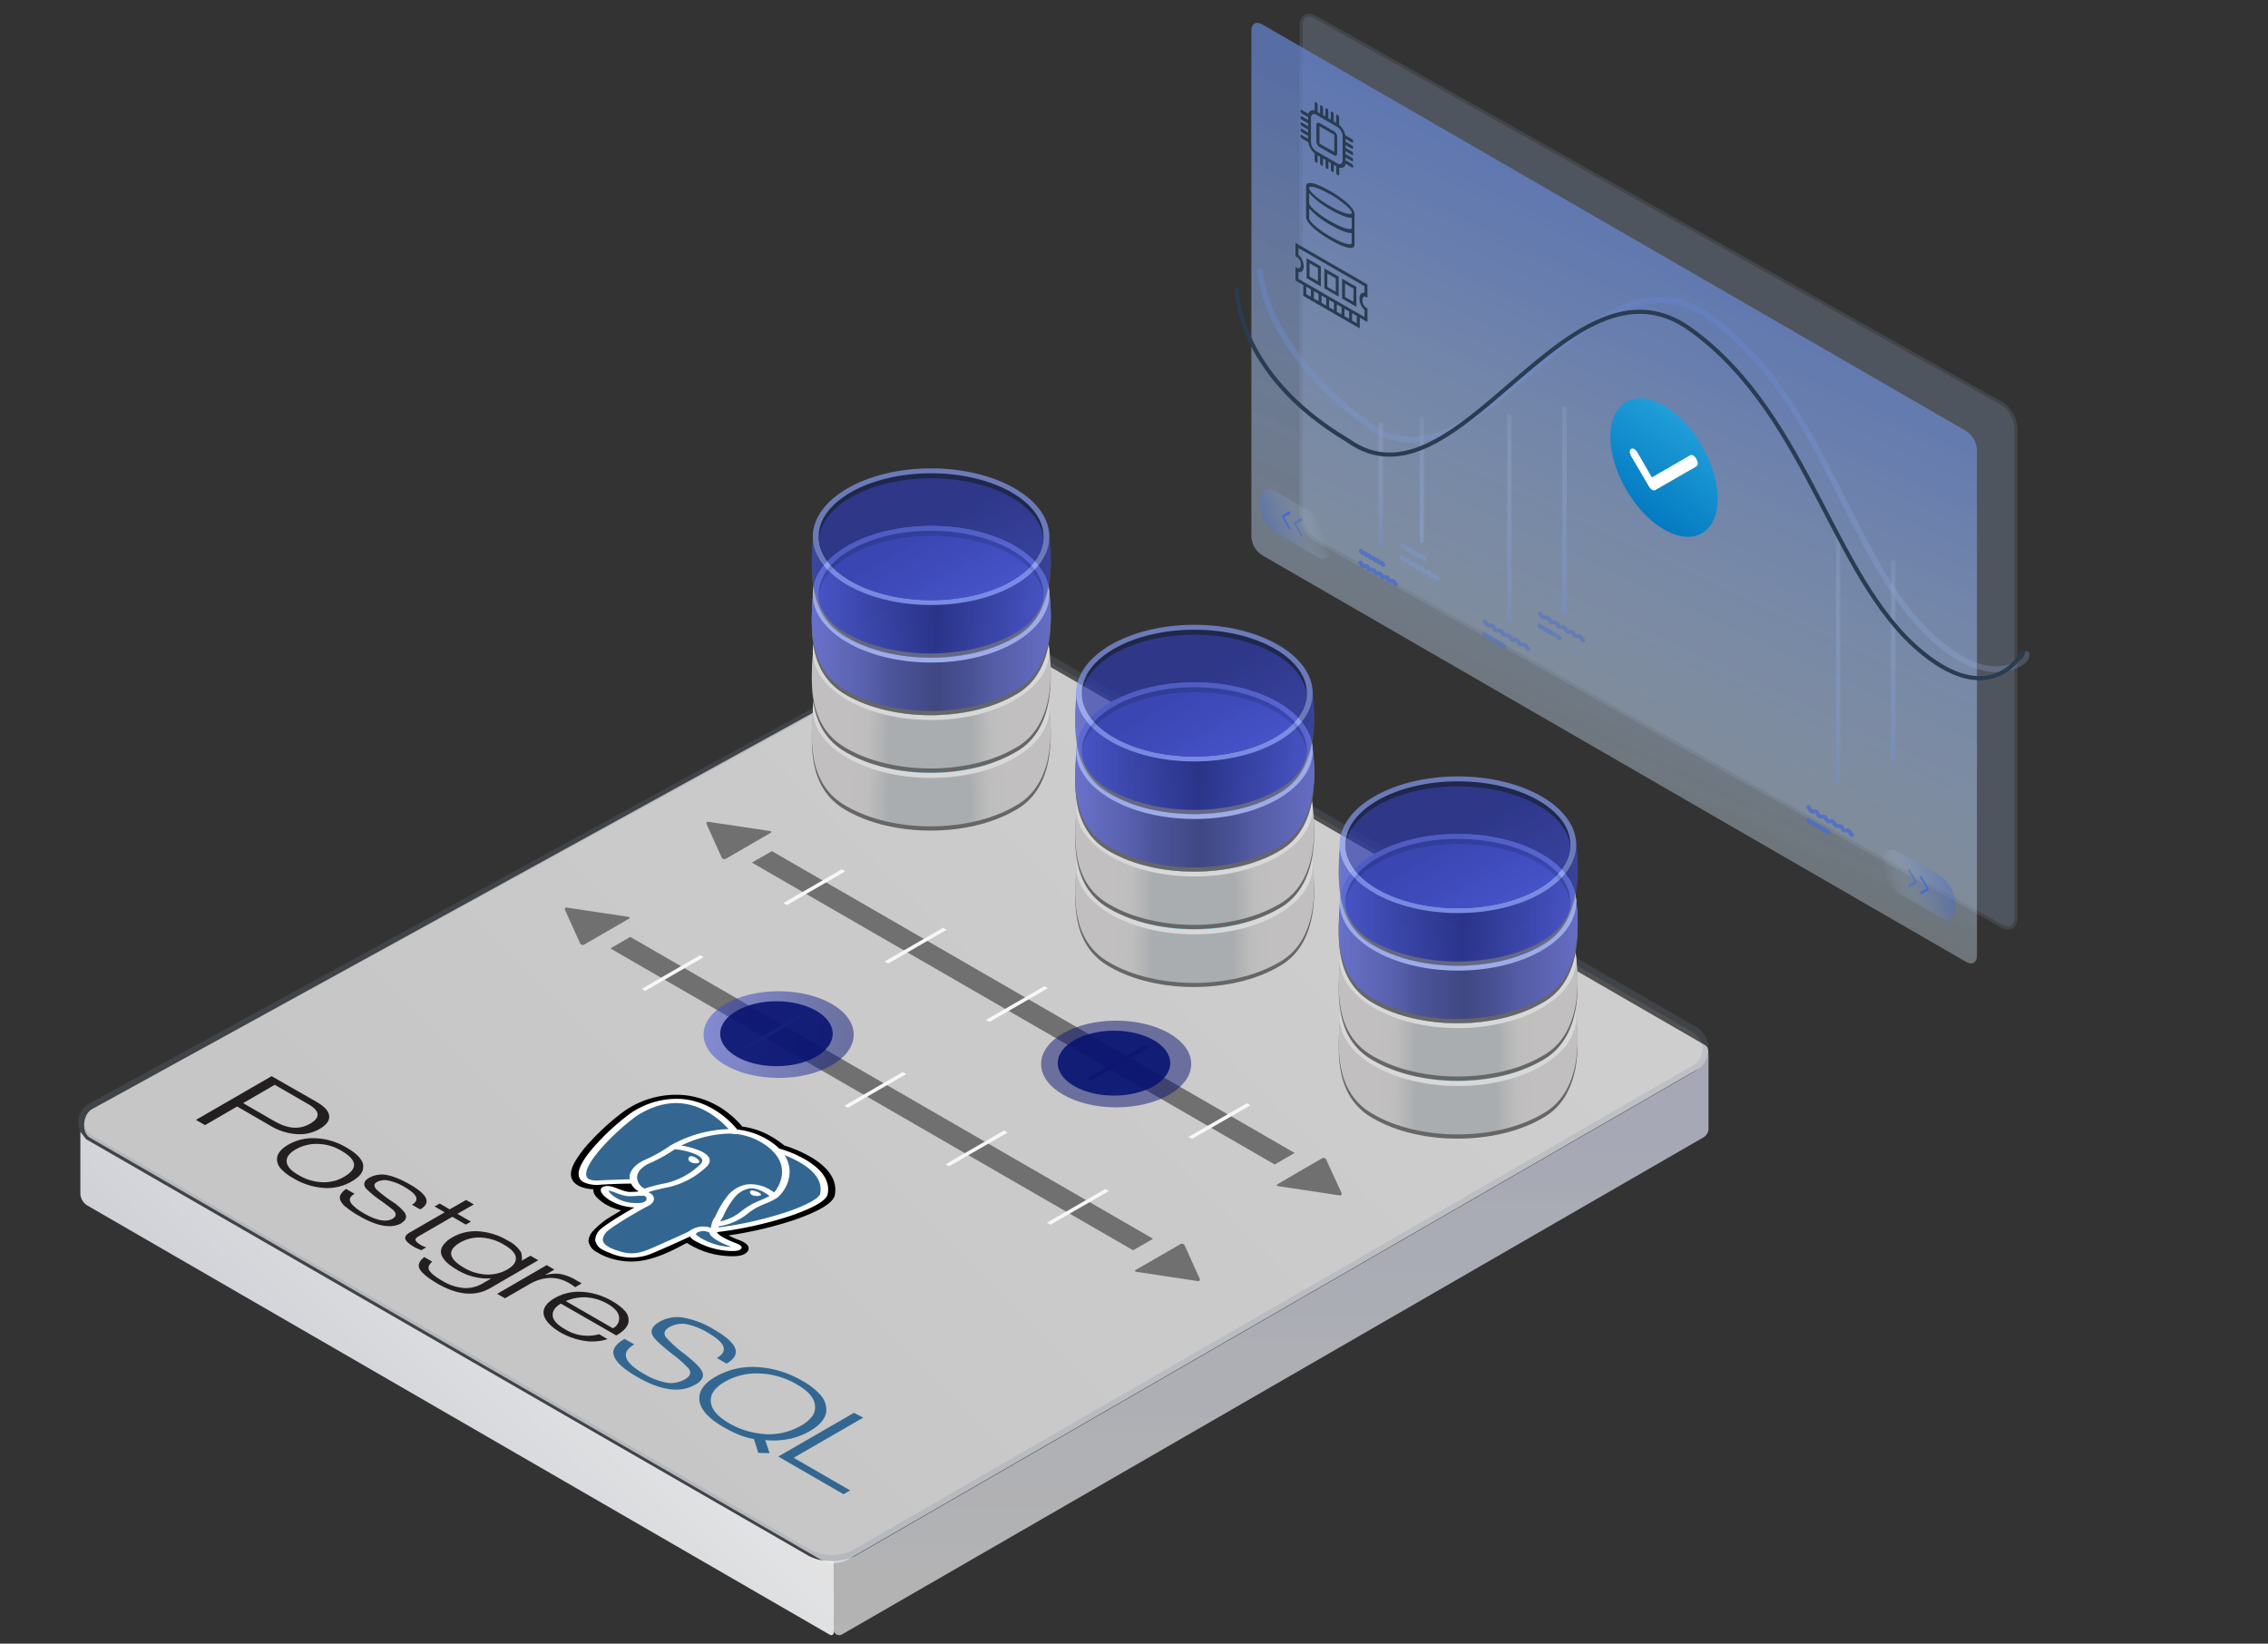 <?xml version="1.0" encoding="UTF-8"?>
<svg xmlns="http://www.w3.org/2000/svg" xmlns:xlink="http://www.w3.org/1999/xlink" width="552" height="400" viewBox="0 0 552 400">
  <rect x="0" y="0" width="552" height="400" fill="#333333" stroke="none"/>
  <defs>
    <style>.cls-1,.cls-20,.cls-32{fill:none;}.cls-1{stroke:#8cc63f;stroke-width:22px;}.cls-1,.cls-16,.cls-20,.cls-32{stroke-miterlimit:10;}.cls-19,.cls-2,.cls-22,.cls-30{opacity:0.8;}.cls-11,.cls-12,.cls-13,.cls-14,.cls-2,.cls-22,.cls-24,.cls-30,.cls-4,.cls-46,.cls-48,.cls-49,.cls-51,.cls-52,.cls-57,.cls-58,.cls-59,.cls-60,.cls-65,.cls-66,.cls-67,.cls-68{isolation:isolate;}.cls-2{fill:url(#linear-gradient);}.cls-3{fill:url(#linear-gradient-2);}.cls-12,.cls-14,.cls-4,.cls-46,.cls-48,.cls-49,.cls-51,.cls-52,.cls-57,.cls-58,.cls-59,.cls-60,.cls-65,.cls-66,.cls-67,.cls-68{opacity:0.9;}.cls-4{fill:url(#linear-gradient-3);}.cls-5{opacity:0.2;}.cls-6{fill:#718095;}.cls-7{fill:#c6c6c6;}.cls-8{fill:#707070;}.cls-9{fill:#f6f7f8;}.cls-10{fill:#493f98;}.cls-11,.cls-13,.cls-43{opacity:0.5;}.cls-11{fill:url(#linear-gradient-4);}.cls-12{fill:url(#linear-gradient-5);}.cls-13{fill:url(#linear-gradient-6);}.cls-14{fill:url(#linear-gradient-7);}.cls-15{opacity:0.24;}.cls-16{fill:#a9c2e8;stroke:#718095;stroke-width:0.75px;}.cls-17{fill:url(#linear-gradient-8);}.cls-18,.cls-24{opacity:0.6;}.cls-20{stroke:#4a6dc9;stroke-linecap:round;}.cls-21{fill:url(#linear-gradient-9);}.cls-22{fill:url(#linear-gradient-10);}.cls-23,.cls-24{fill:#4a6dc9;}.cls-25{fill:url(#linear-gradient-11);}.cls-26{fill:url(#linear-gradient-12);}.cls-27{fill:url(#linear-gradient-13);}.cls-28{fill:url(#linear-gradient-14);}.cls-29{fill:url(#linear-gradient-15);}.cls-30{fill:url(#linear-gradient-16);}.cls-31{fill:url(#linear-gradient-17);}.cls-32{stroke:#293c51;}.cls-33{fill:#fff;}.cls-34{fill-rule:evenodd;fill:url(#Sky);}.cls-35{fill:#293c51;}.cls-36,.cls-43{fill:#666;}.cls-37{fill:url(#radial-gradient);}.cls-38{fill:#d8d8d8;}.cls-39{fill:#80c5da;}.cls-40{fill:#8edaf2;}.cls-41{fill:url(#radial-gradient-2);}.cls-42{fill:url(#radial-gradient-3);}.cls-44{fill:url(#linear-gradient-18);}.cls-45{opacity:0.7;}.cls-46{fill:url(#linear-gradient-19);}.cls-47{fill:#8499f4;}.cls-48{fill:#0b1644;}.cls-49{fill:url(#linear-gradient-20);}.cls-50{opacity:0.69;}.cls-51{fill:url(#linear-gradient-21);}.cls-52{fill:url(#linear-gradient-22);}.cls-53{fill:url(#radial-gradient-4);}.cls-54{fill:url(#radial-gradient-5);}.cls-55{fill:url(#radial-gradient-6);}.cls-56{fill:url(#linear-gradient-23);}.cls-57{fill:url(#linear-gradient-24);}.cls-58{fill:url(#linear-gradient-25);}.cls-59{fill:url(#linear-gradient-26);}.cls-60{fill:url(#linear-gradient-27);}.cls-61{fill:url(#radial-gradient-7);}.cls-62{fill:url(#radial-gradient-8);}.cls-63{fill:url(#radial-gradient-9);}.cls-64{fill:url(#linear-gradient-28);}.cls-65{fill:url(#linear-gradient-29);}.cls-66{fill:url(#linear-gradient-30);}.cls-67{fill:url(#linear-gradient-31);}.cls-68{fill:url(#linear-gradient-32);}.cls-69{fill:#231f20;}.cls-70{fill:#336791;}</style>
    <linearGradient id="linear-gradient" x1="32.15" y1="1047.52" x2="240.07" y2="839.61" gradientTransform="translate(81.77 -678.53)" gradientUnits="userSpaceOnUse">
      <stop offset="0.13" stop-color="#ebebeb"></stop>
      <stop offset="0.99" stop-color="#f8f7f7"></stop>
    </linearGradient>
    <linearGradient id="linear-gradient-2" x1="6" y1="1038.5" x2="53.55" y2="990.95" gradientTransform="translate(81.77 -678.53)" gradientUnits="userSpaceOnUse">
      <stop offset="0" stop-color="#e1e3ea" stop-opacity="0.9"></stop>
      <stop offset="0.9" stop-color="#f5f6f7" stop-opacity="0.9"></stop>
    </linearGradient>
    <linearGradient id="linear-gradient-3" x1="227.58" y1="-12738.94" x2="227.58" y2="-12597.02" gradientTransform="matrix(1, 0, 0, -1, 81.77, -12341)" gradientUnits="userSpaceOnUse">
      <stop offset="0" stop-color="#e6e6e6" stop-opacity="0.8"></stop>
      <stop offset="0.9" stop-color="#c0c4d3" stop-opacity="0.9"></stop>
    </linearGradient>
    <linearGradient id="linear-gradient-4" x1="-12327.06" y1="-5385.69" x2="-12304.68" y2="-5385.69" gradientTransform="matrix(0.72, -0.92, 0.75, 0.43, 13199.6, -8699.12)" gradientUnits="userSpaceOnUse">
      <stop offset="0" stop-color="#3e4dda"></stop>
      <stop offset="1" stop-color="#091471"></stop>
    </linearGradient>
    <linearGradient id="linear-gradient-5" x1="-12327.34" y1="-5386.33" x2="-12310.58" y2="-5386.33" xlink:href="#linear-gradient-4"></linearGradient>
    <linearGradient id="linear-gradient-6" x1="-1420.23" y1="251.78" x2="-1383.68" y2="251.78" gradientTransform="translate(1591.46)" xlink:href="#linear-gradient-4"></linearGradient>
    <linearGradient id="linear-gradient-7" x1="-12355.16" y1="-5466.8" x2="-12338.4" y2="-5466.8" xlink:href="#linear-gradient-4"></linearGradient>
    <linearGradient id="linear-gradient-8" x1="1434.26" y1="-7929.9" x2="1434.26" y2="-7992.11" gradientTransform="matrix(0.87, 0.5, 0, -1.15, -901.75, -9748.99)" gradientUnits="userSpaceOnUse">
      <stop offset="0.04" stop-color="#e7f9fc" stop-opacity="0"></stop>
      <stop offset="0.1" stop-color="#d8ecf7" stop-opacity="0.05"></stop>
      <stop offset="0.37" stop-color="#9bb5e3" stop-opacity="0.24"></stop>
      <stop offset="0.62" stop-color="#6f8ed5" stop-opacity="0.38"></stop>
      <stop offset="0.84" stop-color="#5476cc" stop-opacity="0.47"></stop>
      <stop offset="1" stop-color="#4a6dc9" stop-opacity="0.5"></stop>
    </linearGradient>
    <linearGradient id="linear-gradient-9" x1="351.49" y1="-12615.67" x2="446.82" y2="-12411.54" gradientTransform="matrix(1, 0, 0, -1, 1.41, -12410.09)" gradientUnits="userSpaceOnUse">
      <stop offset="0.04" stop-color="#e7f9fc" stop-opacity="0.3"></stop>
      <stop offset="0.3" stop-color="#a9c2e8" stop-opacity="0.5"></stop>
      <stop offset="0.58" stop-color="#7593d7" stop-opacity="0.66"></stop>
      <stop offset="0.82" stop-color="#5577cd" stop-opacity="0.76"></stop>
      <stop offset="1" stop-color="#4a6dc9" stop-opacity="0.8"></stop>
    </linearGradient>
    <linearGradient id="linear-gradient-10" x1="126.41" y1="-8084.48" x2="148.28" y2="-8084.48" gradientTransform="matrix(0.87, 0.5, -0.5, -1.44, -3695.14, -11495.39)" xlink:href="#linear-gradient-8"></linearGradient>
    <linearGradient id="linear-gradient-11" x1="1422.76" y1="-7936.09" x2="1422.76" y2="-7998.3" xlink:href="#linear-gradient-8"></linearGradient>
    <linearGradient id="linear-gradient-12" x1="1550.71" y1="-7894.22" x2="1550.71" y2="-8016.92" xlink:href="#linear-gradient-8"></linearGradient>
    <linearGradient id="linear-gradient-13" x1="1458.72" y1="-7912.19" x2="1458.72" y2="-8014.65" xlink:href="#linear-gradient-8"></linearGradient>
    <linearGradient id="linear-gradient-14" x1="1474.14" y1="-7903.74" x2="1474.14" y2="-8006.2" xlink:href="#linear-gradient-8"></linearGradient>
    <linearGradient id="linear-gradient-15" x1="1566.13" y1="-7896.63" x2="1566.13" y2="-7996.09" xlink:href="#linear-gradient-8"></linearGradient>
    <linearGradient id="linear-gradient-16" x1="-48.75" y1="-8083.99" x2="-26.88" y2="-8083.99" gradientTransform="matrix(0.87, 0.5, -0.5, -1.44, -3695.14, -11495.39)" gradientUnits="userSpaceOnUse">
      <stop offset="0" stop-color="#4a6dc9" stop-opacity="0.5"></stop>
      <stop offset="0.16" stop-color="#5476cc" stop-opacity="0.47"></stop>
      <stop offset="0.38" stop-color="#6f8ed5" stop-opacity="0.38"></stop>
      <stop offset="0.63" stop-color="#9bb5e3" stop-opacity="0.24"></stop>
      <stop offset="0.9" stop-color="#d8ecf7" stop-opacity="0.05"></stop>
      <stop offset="0.96" stop-color="#e7f9fc" stop-opacity="0"></stop>
    </linearGradient>
    <linearGradient id="linear-gradient-17" x1="2310.8" y1="-6907.96" x2="2238.57" y2="-6739.42" gradientTransform="matrix(0.81, 0.59, 0.13, -1.15, -554.42, -9070.15)" xlink:href="#linear-gradient-8"></linearGradient>
    <linearGradient id="Sky" x1="440.22" y1="63.51" x2="389.15" y2="136.35" gradientUnits="userSpaceOnUse">
      <stop offset="0" stop-color="#cce0f4"></stop>
      <stop offset="0.06" stop-color="#c3dcf2"></stop>
      <stop offset="0.17" stop-color="#a9d2ee"></stop>
      <stop offset="0.31" stop-color="#80c2e7"></stop>
      <stop offset="0.46" stop-color="#47acde"></stop>
      <stop offset="0.57" stop-color="#1e9cd7"></stop>
      <stop offset="0.87" stop-color="#0075be"></stop>
      <stop offset="0.99" stop-color="#005b97"></stop>
    </linearGradient>
    <radialGradient id="radial-gradient" cx="-1272.17" cy="-9130.3" r="25" gradientTransform="matrix(0.95, 0, 0, -2.12, 1434.71, -19161.16)" gradientUnits="userSpaceOnUse">
      <stop offset="0.42" stop-color="#aaadaf"></stop>
      <stop offset="0.63" stop-color="#bfbebe"></stop>
      <stop offset="0.83" stop-color="#c1bfbf"></stop>
    </radialGradient>
    <radialGradient id="radial-gradient-2" cx="-1271.97" cy="-8930.77" r="25.49" gradientTransform="matrix(0.95, 0, 0, -2.25, 1434.71, -19912.8)" xlink:href="#radial-gradient"></radialGradient>
    <radialGradient id="radial-gradient-3" cx="-1272.48" cy="-9630.69" r="25" gradientTransform="matrix(0.95, 0, 0, -1.81, 1434.71, -17266.87)" xlink:href="#radial-gradient"></radialGradient>
    <linearGradient id="linear-gradient-18" x1="-1577.09" y1="-12563.57" x2="-1595.68" y2="-12531.36" gradientTransform="matrix(1, 0, 0, -1, 1812.99, -12402.24)" gradientUnits="userSpaceOnUse">
      <stop offset="0.31" stop-color="#ccc"></stop>
      <stop offset="0.53" stop-color="#ccc"></stop>
      <stop offset="0.87" stop-color="#ccc"></stop>
    </linearGradient>
    <linearGradient id="linear-gradient-19" x1="-1302.29" y1="-9625.88" x2="-1241.01" y2="-9625.88" gradientTransform="matrix(0.95, 0, 0, -1.81, 1434.71, -17266.87)" gradientUnits="userSpaceOnUse">
      <stop offset="0" stop-color="#3e4dda"></stop>
      <stop offset="0.52" stop-color="#091471"></stop>
      <stop offset="1" stop-color="#3847cf"></stop>
    </linearGradient>
    <linearGradient id="linear-gradient-20" x1="-1577.09" y1="-12563.57" x2="-1595.68" y2="-12531.36" gradientTransform="matrix(1, 0, 0, -1, 1812.99, -12402.24)" gradientUnits="userSpaceOnUse">
      <stop offset="0" stop-color="#3e4dda"></stop>
      <stop offset="0.62" stop-color="#2d3bb8"></stop>
    </linearGradient>
    <linearGradient id="linear-gradient-21" x1="-1302.29" y1="-9618.15" x2="-1241.01" y2="-9618.15" xlink:href="#linear-gradient-19"></linearGradient>
    <linearGradient id="linear-gradient-22" x1="-1577.09" y1="-12549.57" x2="-1595.68" y2="-12517.36" xlink:href="#linear-gradient-20"></linearGradient>
    <radialGradient id="radial-gradient-4" cx="-1204.7" cy="-9148.26" r="25" xlink:href="#radial-gradient"></radialGradient>
    <radialGradient id="radial-gradient-5" cx="-1204.5" cy="-8947.7" r="25.49" gradientTransform="matrix(0.95, 0, 0, -2.25, 1434.71, -19912.8)" xlink:href="#radial-gradient"></radialGradient>
    <radialGradient id="radial-gradient-6" cx="-1205.01" cy="-9651.73" r="25" gradientTransform="matrix(0.95, 0, 0, -1.81, 1434.71, -17266.87)" xlink:href="#radial-gradient"></radialGradient>
    <linearGradient id="linear-gradient-23" x1="-1512.99" y1="-12601.64" x2="-1531.58" y2="-12569.44" xlink:href="#linear-gradient-18"></linearGradient>
    <linearGradient id="linear-gradient-24" x1="-1234.82" y1="-9646.92" x2="-1173.54" y2="-9646.92" xlink:href="#linear-gradient-19"></linearGradient>
    <linearGradient id="linear-gradient-25" x1="-1512.99" y1="-12601.64" x2="-1531.58" y2="-12569.44" xlink:href="#linear-gradient-20"></linearGradient>
    <linearGradient id="linear-gradient-26" x1="-1234.82" y1="-9639.18" x2="-1173.54" y2="-9639.18" xlink:href="#linear-gradient-19"></linearGradient>
    <linearGradient id="linear-gradient-27" x1="-1512.99" y1="-12587.64" x2="-1531.58" y2="-12555.44" xlink:href="#linear-gradient-20"></linearGradient>
    <radialGradient id="radial-gradient-7" cx="-1137.18" cy="-9165.66" r="25" xlink:href="#radial-gradient"></radialGradient>
    <radialGradient id="radial-gradient-8" cx="-1136.99" cy="-8964.1" r="25.49" gradientTransform="matrix(0.95, 0, 0, -2.25, 1434.71, -19912.8)" xlink:href="#radial-gradient"></radialGradient>
    <radialGradient id="radial-gradient-9" cx="-1137.49" cy="-9672.11" r="25" gradientTransform="matrix(0.95, 0, 0, -1.81, 1434.71, -17266.87)" xlink:href="#radial-gradient"></radialGradient>
    <linearGradient id="linear-gradient-28" x1="-1448.85" y1="-12638.54" x2="-1467.44" y2="-12606.34" xlink:href="#linear-gradient-18"></linearGradient>
    <linearGradient id="linear-gradient-29" x1="-1167.31" y1="-9667.3" x2="-1106.02" y2="-9667.3" xlink:href="#linear-gradient-19"></linearGradient>
    <linearGradient id="linear-gradient-30" x1="-1448.85" y1="-12638.54" x2="-1467.44" y2="-12606.34" xlink:href="#linear-gradient-20"></linearGradient>
    <linearGradient id="linear-gradient-31" x1="-1167.31" y1="-9659.57" x2="-1106.02" y2="-9659.57" xlink:href="#linear-gradient-19"></linearGradient>
    <linearGradient id="linear-gradient-32" x1="-1448.85" y1="-12624.54" x2="-1467.44" y2="-12592.34" xlink:href="#linear-gradient-20"></linearGradient>
  </defs>
  <g id="Layer_2" data-name="Layer 2">
    <rect class="cls-1" x="-76.12" y="-944.44" width="701.02" height="1386.42"></rect>
  </g>
  <g id="Layer_1" data-name="Layer 1">
    <path class="cls-2" d="M199.56,379.43a7,7,0,0,0,7,0L413.58,260c1.7-1,3.12-4.67,1.42-5.65L237.37,151.75,22.42,269.91c-2.26,1.25-2.72,5.68-.48,7Z"></path>
    <path class="cls-3" d="M19.56,275.41v15a3.52,3.52,0,0,0,1.76,3L202,397.86a.62.62,0,0,0,.92-.53v-17.4l-1.9-.09a12.11,12.11,0,0,1-1.88-.32,11.59,11.59,0,0,1-2.41-.94L21.07,277.3a.69.69,0,0,1-.18-.16Z"></path>
    <path class="cls-4" d="M415.83,256.54V274.6a2.57,2.57,0,0,1-1.28,2.22L204.93,397.76a1.39,1.39,0,0,1-2.07-1.2V379.93l1.95-.19a13.8,13.8,0,0,0,3.14-1L412,261C416.27,258.6,415.83,254.58,415.83,256.54Z"></path>
    <g class="cls-5">
      <path class="cls-6" d="M202.45,379.93a12.7,12.7,0,0,1-6.31-1.7L21.64,277.64a5.21,5.21,0,0,1-1.93-7.11h0a5.35,5.35,0,0,1,1.92-1.92L229.77,154.88a18,18,0,0,1,18,0l165,95a6.15,6.15,0,0,1,0,10.66l-204,117.72A12.77,12.77,0,0,1,202.45,379.93Zm36.33-226a16.55,16.55,0,0,0-8.3,2.2L22.42,269.91a3.61,3.61,0,0,0-1.37,1.37,3.7,3.7,0,0,0,1.36,5.05h0l174.5,100.6a11.16,11.16,0,0,0,11.15,0L412,259.26a4.68,4.68,0,0,0,0-8.12L247,156.2A16.54,16.54,0,0,0,238.78,154Z"></path>
      <path class="cls-7" d="M238.78,154a16.55,16.55,0,0,0-8.3,2.2L22.42,269.91a3.61,3.61,0,0,0-1.37,1.37,3.7,3.7,0,0,0,1.36,5.05h0l174.5,100.6a11.16,11.16,0,0,0,11.15,0L412,259.26a4.68,4.68,0,0,0,0-8.12L247,156.2A16.54,16.54,0,0,0,238.78,154Z"></path>
    </g>
    <polygon class="cls-8" points="310.24 283.39 183.01 209.93 187.86 207.13 315.1 280.59 310.24 283.39"></polygon>
    <polygon class="cls-9" points="191.53 220.26 190.67 219.76 204.87 211.56 205.74 212.05 191.53 220.26"></polygon>
    <polygon class="cls-9" points="216.18 234.49 215.31 233.99 229.52 225.79 230.38 226.28 216.18 234.49"></polygon>
    <polygon class="cls-9" points="240.82 248.72 239.96 248.22 254.17 240.02 255.03 240.51 240.82 248.72"></polygon>
    <polygon class="cls-10" points="265.47 262.95 264.61 262.45 278.82 254.25 279.68 254.75 265.47 262.95"></polygon>
    <polygon class="cls-9" points="290.12 277.18 289.26 276.68 303.47 268.48 304.33 268.98 290.12 277.18"></polygon>
    <ellipse class="cls-11" cx="271.66" cy="258.94" rx="18.27" ry="10.55"></ellipse>
    <ellipse class="cls-12" cx="271.13" cy="258.73" rx="13.69" ry="7.9"></ellipse>
    <path class="cls-8" d="M182.73,205.48l-1.38.8L176.64,209a.71.71,0,0,1-1-.33l-1.49-3.3-.66-1.46-1.49-3.3c-.18-.4,0-.67.46-.61l6.66,1,1.58.24,6.67,1c.43.06.48.29.09.51Z"></path>
    <path class="cls-8" d="M315.7,285.4l1.38-.8,4.71-2.72a.72.72,0,0,1,1,.33l1.49,3.3L325,287l1.49,3.3c.18.4,0,.68-.47.61l-6.66-1-1.58-.24-6.66-1c-.44-.07-.48-.3-.1-.52Z"></path>
    <polygon class="cls-8" points="275.78 304.27 148.55 230.81 153.4 228.01 280.64 301.47 275.78 304.27"></polygon>
    <polygon class="cls-9" points="157.07 241.14 156.21 240.64 170.41 232.44 171.28 232.93 157.07 241.14"></polygon>
    <polygon class="cls-9" points="181.72 255.37 180.85 254.87 195.06 246.67 195.92 247.16 181.72 255.37"></polygon>
    <polygon class="cls-9" points="206.36 269.6 205.5 269.1 219.71 260.9 220.57 261.39 206.36 269.6"></polygon>
    <polygon class="cls-9" points="231.01 283.83 230.15 283.33 244.36 275.13 245.22 275.63 231.01 283.83"></polygon>
    <polygon class="cls-9" points="255.66 298.06 254.8 297.56 269.01 289.36 269.87 289.86 255.66 298.06"></polygon>
    <ellipse class="cls-13" cx="189.51" cy="251.78" rx="18.27" ry="10.55"></ellipse>
    <ellipse class="cls-14" cx="188.98" cy="251.57" rx="13.69" ry="7.9"></ellipse>
    <path class="cls-8" d="M148.27,226.36l-1.38.8-4.71,2.72a.71.71,0,0,1-1-.33l-1.49-3.3-.66-1.46-1.49-3.3c-.18-.4,0-.67.46-.61l6.66,1,1.58.24,6.67,1c.43.06.48.29.09.51Z"></path>
    <path class="cls-8" d="M281.24,306.28l1.38-.8,4.71-2.72a.72.72,0,0,1,1,.33l1.49,3.3.66,1.46,1.49,3.3c.18.4,0,.68-.47.61l-6.66-1-1.58-.24-6.66-1c-.44-.07-.48-.3-.1-.52Z"></path>
    <g class="cls-15">
      <path class="cls-16" d="M490.65,223.35c0,2.2-1.57,3.11-3.49,2l-167-94a7.55,7.55,0,0,1-3.48-6V6.18c0-2.2,1.57-3.12,3.48-2l167,94a7.62,7.62,0,0,1,3.49,6Z"></path>
    </g>
    <path class="cls-17" d="M346.06,132.1a.54.54,0,0,1-.54-.54V101.92a.54.54,0,0,1,.6-.46.55.55,0,0,1,.47.46v29.64A.54.54,0,0,1,346.06,132.1Z"></path>
    <g class="cls-18">
      <g class="cls-19">
        <path class="cls-20" d="M346.76,136.14c-.26-.15-.15-.34-.4-.49s-.37,0-.62-.1-.15-.34-.4-.49-.36,0-.62-.09-.14-.34-.39-.49-.37.05-.63-.1-.14-.34-.39-.49-.37.05-.63-.1-.14-.34-.4-.49-.37,0-.63-.1-.14-.35-.4-.5"></path>
      </g>
      <g class="cls-19">
        <path class="cls-20" d="M349.83,140.88c-.4-.23-.23-.53-.62-.76s-.57.08-1-.15-.22-.53-.61-.76-.57.07-1-.15-.22-.54-.62-.76-.57.07-1-.16-.22-.53-.62-.76-.57.08-1-.15-.23-.53-.62-.76-.58.07-1-.16-.22-.53-.62-.76"></path>
      </g>
    </g>
    <path class="cls-21" d="M481.16,232.61c0,1.65-1.17,2.32-2.6,1.5l-171.39-99a5.73,5.73,0,0,1-2.6-4.5V7.41c0-1.65,1.17-2.32,2.6-1.5l171.39,99a5.78,5.78,0,0,1,2.6,4.5Z"></path>
    <path class="cls-22" d="M472.29,223.25l-10.23-5.91c-2.09-1.21-3.77-4.43-3.77-7.2h0c0-2.78,1.68-4.06,3.77-2.85l10.23,5.91c2.08,1.2,3.77,4.42,3.77,7.2h0C476.06,223.17,474.37,224.41,472.29,223.25Z"></path>
    <path class="cls-23" d="M469.43,216.27l-1.66-2.86c-.1-.17-.26-.27-.36-.21s-.1.25,0,.42l1.48,2.55-1.48.86c-.1,0-.1.24,0,.41a.47.47,0,0,0,.18.19.15.15,0,0,0,.18,0l1.66-1C469.53,216.63,469.53,216.41,469.43,216.27Z"></path>
    <path class="cls-24" d="M466.52,214.59l-1.66-2.87c-.1-.17-.26-.26-.36-.21s-.1.25,0,.42l1.48,2.55-1.48.86c-.1,0-.1.24,0,.41a.47.47,0,0,0,.18.19.15.15,0,0,0,.18,0l1.66-1C466.62,215,466.62,214.76,466.52,214.59Z"></path>
    <path class="cls-25" d="M336.06,133.41a.54.54,0,0,1-.54-.54v-29.6a.54.54,0,0,1,.46-.61.55.55,0,0,1,.61.46V132.9A.54.54,0,0,1,336.06,133.41Z"></path>
    <path class="cls-26" d="M447.37,190.75a.53.53,0,0,1-.53-.54V130.56a.52.52,0,0,1,.52-.53.54.54,0,0,1,.54.53h0v59.65A.54.54,0,0,1,447.37,190.75Z"></path>
    <g class="cls-19">
      <path class="cls-20" d="M336.69,137.48c-.25-.14-.14-.34-.39-.49s-.37,0-.63-.1-.14-.34-.39-.48-.37,0-.62-.1-.14-.34-.39-.49-.37.05-.63-.1-.14-.34-.4-.49-.36.05-.62-.1-.14-.34-.4-.49-.37.05-.63-.1-.14-.35-.4-.49"></path>
    </g>
    <g class="cls-19">
      <path class="cls-20" d="M339.76,142.22c-.39-.23-.22-.53-.61-.76s-.57.08-1-.15-.22-.53-.61-.76-.57.08-1-.15-.22-.53-.62-.76-.57.07-1-.16-.22-.53-.62-.75-.57.07-1-.16-.22-.53-.62-.76-.57.07-1-.16-.22-.53-.62-.76"></path>
    </g>
    <path class="cls-27" d="M367.34,151.41a.53.53,0,0,1-.53-.53V101.3a.53.53,0,0,1,.53-.53.53.53,0,0,1,.53.53v49.62A.54.54,0,0,1,367.34,151.41Z"></path>
    <g class="cls-18">
      <g class="cls-19">
        <path class="cls-20" d="M371.93,157.89c-.49-.28-.27-.65-.76-.94s-.71.09-1.2-.19-.27-.66-.77-.94-.7.09-1.2-.19-.27-.66-.76-.95-.71.09-1.2-.19-.28-.66-.77-.94-.7.09-1.2-.19-.27-.66-.77-1-.71.09-1.2-.19-.28-.66-.78-.95"></path>
      </g>
      <g class="cls-19">
        <path class="cls-20" d="M366.16,157.32c-.23-.13-.13-.3-.36-.43s-.32,0-.55-.09-.12-.3-.35-.43-.32,0-.54-.09-.13-.3-.36-.43-.32,0-.55-.09-.13-.31-.36-.44-.32,0-.55-.09-.13-.3-.36-.43-.33,0-.56-.1-.13-.3-.35-.43"></path>
      </g>
    </g>
    <path class="cls-28" d="M380.76,149.41a.54.54,0,0,1-.54-.54V99.29a.54.54,0,0,1,.6-.46.55.55,0,0,1,.47.46V148.9A.54.54,0,0,1,380.76,149.41Z"></path>
    <g class="cls-18">
      <g class="cls-19">
        <path class="cls-20" d="M385.35,155.88c-.49-.28-.28-.66-.77-.94s-.7.09-1.2-.19-.27-.66-.76-.94-.71.09-1.2-.2-.28-.66-.77-.94-.71.09-1.2-.19-.27-.66-.76-.94-.71.09-1.2-.2-.28-.66-.77-.94-.71.09-1.21-.2-.28-.66-.77-.94"></path>
      </g>
      <g class="cls-19">
        <path class="cls-20" d="M379.57,155.31c-.22-.13-.12-.3-.35-.44s-.33,0-.55-.08-.13-.31-.35-.44-.32.05-.55-.08-.13-.3-.35-.44-.33,0-.56-.08-.12-.31-.35-.44-.33,0-.56-.09-.12-.3-.35-.44-.33,0-.56-.09-.13-.3-.36-.44"></path>
      </g>
    </g>
    <g class="cls-19">
      <path class="cls-20" d="M450.74,203.21c-.49-.29-.28-.66-.77-1s-.71.1-1.2-.19-.27-.66-.76-.94-.71.09-1.2-.19-.28-.66-.77-.94-.71.09-1.2-.2-.27-.66-.76-.94-.71.09-1.2-.19-.28-.66-.77-1-.71.09-1.21-.19-.28-.66-.77-1"></path>
    </g>
    <g class="cls-19">
      <path class="cls-20" d="M445,202.63c-.22-.13-.12-.3-.35-.43s-.33,0-.55-.09-.13-.3-.35-.43-.33,0-.55-.09-.13-.3-.35-.43-.33,0-.56-.09-.12-.3-.35-.44-.33.05-.56-.09-.13-.3-.35-.43-.33,0-.56-.09-.13-.31-.36-.44"></path>
    </g>
    <path class="cls-29" d="M460.79,185.41a.53.53,0,0,1-.54-.53V136.73a.54.54,0,0,1,.6-.46.55.55,0,0,1,.47.46v48.12a.54.54,0,0,1-.5.56Z"></path>
    <path class="cls-30" d="M320.53,135.47l-10.23-5.91c-2.09-1.2-3.77-4.43-3.77-7.2h0c0-2.78,1.68-4.06,3.77-2.85l10.23,5.9c2.08,1.2,3.77,4.42,3.77,7.2h0C324.3,135.41,322.61,136.67,320.53,135.47Z"></path>
    <path class="cls-23" d="M312,125.79l1.65,2.87c.1.17.26.27.36.21s.1-.24,0-.42l-1.47-2.55,1.47-.85c.1-.06.1-.25,0-.42a.66.66,0,0,0-.18-.19.19.19,0,0,0-.18,0l-1.65,1C311.89,125.41,311.89,125.62,312,125.79Z"></path>
    <path class="cls-24" d="M314.9,127.47l1.65,2.87c.1.17.26.27.36.21s.1-.24,0-.42l-1.47-2.55,1.47-.85c.1-.06.1-.25,0-.42a.66.66,0,0,0-.18-.19.19.19,0,0,0-.18,0l-1.65,1C314.8,127.12,314.8,127.3,314.9,127.47Z"></path>
    <path class="cls-31" d="M484.27,163.48c-3.33-.37-6.91-1.95-10.7-4.74-11.21-8.25-18.09-21.9-25.38-36.36-8.13-16.23-16.64-33-32.13-44.39-14.72-10.84-29.19,1.34-43.18,13.12-13.26,11.15-27,22.67-40.2,12.93-26.17-19.26-26.46-37.36-26.6-37.64a.71.71,0,0,1,.33-1,.72.72,0,0,1,.95.33c.14.28.28,18.09,26.19,37.16,12.36,9.1,25.06-1.58,38.49-12.88,14.4-12.12,29.29-24.65,44.88-13.17s24.24,28.52,32.5,44.87c7.21,14.31,14,27.82,25,35.88,5.13,3.78,9.81,5.22,13.89,4.28,5.05-1.16,4.35-3,4.38-3a.68.68,0,0,1,.91-.29h0a.68.68,0,0,1,.3.9v0c-.11.21.4,2.44-5.26,3.75A12.85,12.85,0,0,1,484.27,163.48Z"></path>
    <path class="cls-32" d="M301,70.11s-.5,20.7,27.07,37.08c26.65,19.15,53.52-48.5,83.33-27.07S446.2,143.4,470,160.47c15.74,11.31,22.45-1.93,22.45-1.93"></path>
    <ellipse class="cls-33" cx="404.12" cy="111.26" rx="8.17" ry="14.15" transform="translate(-1.49 216.96) rotate(-30)"></ellipse>
    <path class="cls-34" d="M405,98.72c-7.2-4.16-13.06-.77-13.06,7.54s5.87,18.46,13.06,22.61,13.06.77,13.06-7.53S412.16,102.87,405,98.72Zm7.94,14.75-10.07,5.8c-.42.25-1.11-.15-1.54-.88L397,111c-1-1.76.52-2.65,1.53-.88l3.51,6.06,9.3-5.37c1.05-.6,2.54,2.07,1.53,2.66Z"></path>
    <path class="cls-35" d="M329.67,55.86V52.23h0v-.06c0-2.1-4.51-4.87-5.9-5.67s-5.89-3.24-5.89-1.14v0h0v7.34c0,2.1,4.51,4.87,5.89,5.67s5.9,3.24,5.9,1.14h0V55.9h0v0ZM329,53v2.42c0,.79-2.32.1-5.19-1.55s-5.18-3.64-5.18-4.44V47a20.91,20.91,0,0,0,5.17,4c1,.6,3.84,2.12,5.17,2Zm-5.19-5.7C326.64,49,329,51,329,51.76s-2.32.11-5.19-1.55-5.18-3.63-5.18-4.43S320.91,45.67,323.77,47.33ZM329,59.11c0,.8-2.32.11-5.19-1.54s-5.18-3.64-5.18-4.44V50.72h0a20.55,20.55,0,0,0,5.17,4c1,.6,3.85,2.13,5.18,2v2.43Z"></path>
    <path class="cls-35" d="M318,67.69l3.48,2V64.83l-3.48-2Zm.72-3.63,2.05,1.18v3.22l-2.05-1.18Z"></path>
    <path class="cls-35" d="M322.33,70.18l3.48,2V67.32l-3.48-2Zm.72-3.63,2.05,1.18V71l-2.05-1.18Z"></path>
    <path class="cls-35" d="M326.64,72.67l3.48,2V69.81l-3.48-2Zm.72-3.64,2.05,1.19v3.22l-2.05-1.19Z"></path>
    <path class="cls-35" d="M315.31,59.12v3.24l.45.26a2.25,2.25,0,0,1,.85,1.79c0,.72-.38,1.08-.85.81l-.45-.27v3.32l1.89,1.09V72l.72.41,1.14.66.72.42,1.14.66.72.41,1.14.66.72.41,1.15.67.71.41,1.15.66.71.41,1.15.66.71.42,1.15.66.71.41V77.3l1.88,1.08V75.06l-.37-.21a2.22,2.22,0,0,1-.85-1.79c0-.71.38-1.07.85-.8l.37.21V69.23Zm3.75,13.1-1.14-.66V69.78l1.14.66Zm1.86,1.07-1.14-.66V70.85l1.14.66Zm1.86,1.08-1.14-.67V71.92l1.14.67Zm1.87,1.07-1.15-.66V73l1.15.66Zm1.86,1.08-1.15-.67V74.07l1.15.66Zm1.86,1.07-1.15-.66V75.15l1.15.66Zm1.86,1.07L329.08,78V76.22l1.15.66Zm.65-6a3.93,3.93,0,0,0,1.23,2.78h0v1.71L316,67.86v-1.7c.75.26,1.3-.27,1.3-1.34A3.85,3.85,0,0,0,316,62V60.36l16.09,9.28v1.65h0C331.4,71.09,330.88,71.62,330.88,72.65Z"></path>
    <path class="cls-35" d="M329,36.17c.2.12.36,0,.36-.2a.78.78,0,0,0-.36-.62l-1.51-.87v-.7l1.51.88c.2.11.36,0,.36-.21a.78.78,0,0,0-.36-.62l-1.57-.91a4.8,4.8,0,0,0-1.51-2.57V28.56a.79.79,0,0,0-.36-.62c-.2-.11-.36,0-.36.21v1.73l-.6-.34V27.8a.79.79,0,0,0-.36-.62c-.19-.11-.35,0-.35.21v1.73l-.6-.34V27a.81.81,0,0,0-.36-.62c-.2-.11-.36,0-.36.21v1.74L322,28V26.28a.78.78,0,0,0-.36-.61c-.19-.12-.35,0-.35.2v1.74l-.6-.35V25.53a.78.78,0,0,0-.36-.62c-.2-.12-.36,0-.36.2v1.8a1.09,1.09,0,0,0-1.51.81l-1.58-.91c-.2-.11-.35,0-.35.21a.77.77,0,0,0,.35.62l1.51.87v.69l-1.51-.87c-.2-.11-.35,0-.35.21a.78.78,0,0,0,.35.62l1.51.87v.69l-1.51-.87c-.2-.11-.35,0-.35.21a.78.78,0,0,0,.35.62l1.51.87v.69l-1.51-.87c-.2-.11-.35,0-.35.21a.8.8,0,0,0,.35.62l1.51.87v.69l-1.51-.87c-.2-.12-.35,0-.35.2a.77.77,0,0,0,.35.62l1.55.9a4.65,4.65,0,0,0,1.54,2.72v1.61a.78.78,0,0,0,.36.62c.2.12.36,0,.36-.21V37.8l.6.35V39.7a.79.79,0,0,0,.35.62c.2.11.36,0,.36-.21V38.56l.6.35v1.55a.78.78,0,0,0,.36.62c.2.11.36,0,.36-.21V39.32l.6.35v1.55a.81.81,0,0,0,.35.62c.2.11.36,0,.36-.21V40.08l.6.35V42a.79.79,0,0,0,.36.62c.2.11.36,0,.36-.21V40.78a1.11,1.11,0,0,0,1.54-.94l1.54.89c.2.11.36,0,.36-.21a.79.79,0,0,0-.36-.62L327.48,39v-.69l1.51.87c.2.11.36,0,.36-.21a.78.78,0,0,0-.36-.61l-1.51-.88v-.69l1.51.87c.2.12.36,0,.36-.2a.78.78,0,0,0-.36-.62L327.48,36v-.7ZM326.77,39c0,.84-.59,1.17-1.31.76l-5.09-2.94a2.87,2.87,0,0,1-1.3-2.26V28.68c0-.83.58-1.17,1.3-.75l5.09,2.94a2.89,2.89,0,0,1,1.31,2.26Z"></path>
    <path class="cls-35" d="M324.68,31.94l-3.53-2c-.42-.25-.77,0-.77.44v4.08a1.7,1.7,0,0,0,.77,1.33l3.53,2c.43.25.77.05.77-.44V33.27A1.68,1.68,0,0,0,324.68,31.94Zm.06,5s0,0-.06,0l-3.53-2a.12.12,0,0,1,0-.1V30.75s0-.05,0,0l3.53,2a.13.13,0,0,1,.06.09Z"></path>
    <path class="cls-36" d="M247,172.93c-11.32-6.54-29.69-6.54-41,0-2.09,1.21-7.87-2.58-8-.81-.63,7.93-1.9,19.57,8,25.11,11.32,6.54,29.69,6.54,41,0,11.21-5.95,8.48-22.44,8.37-24.14C255.26,171.13,249.14,174.15,247,172.93Z"></path>
    <path class="cls-37" d="M247,171.9c-11.32-6.54-29.69-6.54-41,0-2.09,1.21-7.87-2.58-8-.81-.63,7.93-1.9,19.57,8,25.11,11.32,6.54,29.69,6.54,41,0,11.21-5.94,8.48-22.44,8.37-24.14C255.26,170.1,249.14,173.13,247,171.9Z"></path>
    <ellipse class="cls-38" cx="226.61" cy="172.69" rx="28.79" ry="16.63"></ellipse>
    <ellipse class="cls-39" cx="226.61" cy="172.69" rx="27.37" ry="15.43"></ellipse>
    <path class="cls-40" d="M246,163c-10.69-6-28-6-38.71,0-5.06,2.85-7.73,6.56-8,10.3.26,3.74,2.93,7.44,8,10.3,10.69,6,28,6,38.71,0,5.07-2.86,7.73-6.56,8-10.3C253.69,169.57,251,165.86,246,163Z"></path>
    <path class="cls-36" d="M247,158.84c-11.32-6.54-29.69-6.54-41,0-2.09,1.2-7.87-2.59-8-.81-.63,7.92-1.9,19.56,8,25.11,11.32,6.54,29.69,6.54,41,0,11.21-5.95,8.48-22.45,8.37-24.14C255.26,157,249.14,160.07,247,158.84Z"></path>
    <path class="cls-41" d="M247,157.81c-11.32-6.54-29.69-6.54-41,0-2.09,1.21-7.87-2.59-8-.81-.63,7.92-1.9,19.56,8,25.11,11.32,6.54,29.69,6.54,41,0,11.21-6,8.48-22.45,8.37-24.14C255.26,156,249.14,159,247,157.81Z"></path>
    <ellipse class="cls-38" cx="226.61" cy="158.6" rx="28.79" ry="16.63"></ellipse>
    <ellipse class="cls-39" cx="226.61" cy="158.6" rx="27.37" ry="15.43"></ellipse>
    <path class="cls-40" d="M246,148.92c-10.69-6.06-28-6.06-38.71,0-5.06,2.86-7.73,6.55-8,10.29.26,3.75,2.93,7.44,8,10.3,10.69,6.06,28,6.06,38.71,0,5.07-2.86,7.73-6.55,8-10.3C253.69,155.47,251,151.78,246,148.92Z"></path>
    <path class="cls-36" d="M247,144.85c-11.32-6.54-29.69-6.54-41,0-2.09,1.21-7.87-2.58-8-.81-.63,7.93-1.9,19.56,8,25.11,11.32,6.54,29.69,6.54,41,0,11.21-5.94,8.48-22.44,8.37-24.14C255.26,143.05,249.14,146.08,247,144.85Z"></path>
    <path class="cls-42" d="M247,143.82c-11.32-6.54-29.69-6.54-41,0-2.09,1.21-7.87-2.58-8-.81-.63,7.93-1.9,19.56,8,25.11,11.32,6.54,29.69,6.54,41,0,11.21-5.94,8.48-22.44,8.37-24.14C255.26,142,249.14,145.05,247,143.82Z"></path>
    <ellipse class="cls-38" cx="226.61" cy="144.61" rx="28.79" ry="16.63"></ellipse>
    <ellipse class="cls-43" cx="226.61" cy="144.61" rx="27.37" ry="15.43"></ellipse>
    <path class="cls-44" d="M246,134.93c-10.69-6.05-28-6.05-38.71,0-5.06,2.86-7.73,6.56-8,10.3.26,3.74,2.93,7.44,8,10.29,10.69,6.06,28,6.06,38.71,0,5.07-2.85,7.73-6.55,8-10.29C253.69,141.49,251,137.79,246,134.93Z"></path>
    <g class="cls-45">
      <ellipse class="cls-39" cx="226.61" cy="158.6" rx="27.37" ry="15.43"></ellipse>
      <path class="cls-40" d="M246,148.92c-10.69-6.06-28-6.06-38.71,0-5.06,2.86-7.73,6.55-8,10.29.26,3.75,2.93,7.44,8,10.3,10.69,6.06,28,6.06,38.71,0,5.07-2.86,7.73-6.55,8-10.3C253.69,155.47,251,151.78,246,148.92Z"></path>
      <path class="cls-36" d="M247,144.85c-11.32-6.54-29.69-6.54-41,0-2.09,1.21-7.87-2.58-8-.81-.63,7.93-1.9,19.56,8,25.11,11.32,6.54,29.69,6.54,41,0,11.21-5.94,8.48-22.44,8.37-24.14C255.26,143.05,249.14,146.08,247,144.85Z"></path>
      <path class="cls-46" d="M247,143.82c-11.32-6.54-29.69-6.54-41,0-2.09,1.21-7.87-2.58-8-.81-.63,7.93-1.9,19.56,8,25.11,11.32,6.54,29.69,6.54,41,0,11.21-5.94,8.48-22.44,8.37-24.14C255.26,142,249.14,145.05,247,143.82Z"></path>
      <ellipse class="cls-47" cx="226.61" cy="144.61" rx="28.79" ry="16.63"></ellipse>
      <ellipse class="cls-48" cx="226.61" cy="144.61" rx="27.37" ry="15.43"></ellipse>
      <path class="cls-49" d="M246,134.93c-10.69-6.05-28-6.05-38.71,0-5.06,2.86-7.73,6.56-8,10.3.26,3.74,2.93,7.44,8,10.29,10.69,6.06,28,6.06,38.71,0,5.07-2.85,7.73-6.55,8-10.29C253.69,141.49,251,137.79,246,134.93Z"></path>
    </g>
    <g class="cls-50">
      <ellipse class="cls-39" cx="226.61" cy="144.6" rx="27.37" ry="15.43"></ellipse>
      <path class="cls-40" d="M246,134.92c-10.69-6.06-28-6.06-38.71,0-5.06,2.86-7.73,6.55-8,10.29.26,3.75,2.93,7.44,8,10.3,10.69,6.06,28,6.06,38.71,0,5.07-2.86,7.73-6.55,8-10.3C253.69,141.47,251,137.78,246,134.92Z"></path>
      <path class="cls-36" d="M247,130.85c-11.32-6.54-29.69-6.54-41,0-2.09,1.21-7.87-2.58-8-.81-.63,7.93-1.9,19.56,8,25.11,11.32,6.54,29.69,6.54,41,0,11.21-5.94,8.48-22.44,8.37-24.14C255.26,129.05,249.14,132.08,247,130.85Z"></path>
      <path class="cls-51" d="M247,129.82c-11.32-6.54-29.69-6.54-41,0-2.09,1.21-7.87-2.58-8-.81-.63,7.93-1.9,19.56,8,25.11,11.32,6.54,29.69,6.54,41,0,11.21-5.94,8.48-22.44,8.37-24.14C255.26,128,249.14,131.05,247,129.82Z"></path>
      <ellipse class="cls-47" cx="226.61" cy="130.61" rx="28.79" ry="16.63"></ellipse>
      <ellipse class="cls-48" cx="226.61" cy="130.61" rx="27.37" ry="15.43"></ellipse>
      <path class="cls-52" d="M246,120.93c-10.69-6.05-28-6.05-38.71,0-5.06,2.86-7.73,6.56-8,10.3.26,3.74,2.93,7.44,8,10.29,10.69,6.06,28,6.06,38.71,0,5.07-2.85,7.73-6.55,8-10.29C253.69,127.49,251,123.79,246,120.93Z"></path>
    </g>
    <path class="cls-36" d="M311.11,211c-11.32-6.54-29.69-6.54-41,0-2.09,1.21-7.88-2.58-8-.8-.64,7.92-1.91,19.56,8,25.1,11.32,6.54,29.69,6.54,41,0,11.2-5.94,8.48-22.44,8.37-24.14C319.36,209.2,313.24,212.23,311.11,211Z"></path>
    <path class="cls-53" d="M311.11,210c-11.32-6.54-29.69-6.54-41,0-2.09,1.21-7.88-2.58-8-.8-.64,7.92-1.91,19.56,8,25.11,11.32,6.53,29.69,6.53,41,0,11.2-5.95,8.48-22.45,8.37-24.14C319.36,208.17,313.24,211.2,311.11,210Z"></path>
    <ellipse class="cls-38" cx="290.7" cy="210.76" rx="28.79" ry="16.63"></ellipse>
    <ellipse class="cls-39" cx="290.7" cy="210.76" rx="27.37" ry="15.43"></ellipse>
    <path class="cls-40" d="M310.06,201.09c-10.69-6.06-28-6.06-38.71,0-5.07,2.85-7.73,6.55-8,10.29.26,3.74,2.92,7.44,8,10.3,10.69,6,28,6,38.71,0,5.07-2.86,7.72-6.56,8-10.3C317.78,207.64,315.13,203.94,310.06,201.09Z"></path>
    <path class="cls-36" d="M311.11,196.91c-11.32-6.54-29.69-6.54-41,0-2.09,1.21-7.88-2.59-8-.81-.64,7.93-1.91,19.57,8,25.11,11.32,6.54,29.69,6.54,41,0,11.2-6,8.48-22.45,8.37-24.13C319.36,195.1,313.24,198.14,311.11,196.91Z"></path>
    <path class="cls-54" d="M311.11,195.88c-11.32-6.54-29.69-6.54-41,0-2.09,1.21-7.88-2.59-8-.81-.64,7.93-1.91,19.57,8,25.11,11.32,6.54,29.69,6.54,41,0,11.2-6,8.48-22.45,8.37-24.13C319.36,194.07,313.24,197.11,311.11,195.88Z"></path>
    <ellipse class="cls-38" cx="290.7" cy="196.67" rx="28.79" ry="16.63"></ellipse>
    <ellipse class="cls-39" cx="290.7" cy="196.67" rx="27.37" ry="15.43"></ellipse>
    <path class="cls-40" d="M310.06,187c-10.69-6.06-28-6.06-38.71,0-5.07,2.86-7.73,6.55-8,10.29.26,3.75,2.92,7.45,8,10.3,10.69,6.06,28,6.06,38.71,0,5.07-2.85,7.72-6.55,8-10.3C317.78,193.54,315.13,189.85,310.06,187Z"></path>
    <path class="cls-36" d="M311.11,182.93c-11.32-6.54-29.69-6.54-41,0-2.09,1.2-7.88-2.59-8-.82-.64,7.93-1.91,19.57,8,25.11,11.32,6.54,29.69,6.54,41,0,11.2-5.94,8.48-22.44,8.37-24.13C319.36,181.12,313.24,184.15,311.11,182.93Z"></path>
    <path class="cls-55" d="M311.11,181.9c-11.32-6.54-29.69-6.54-41,0-2.09,1.2-7.88-2.59-8-.82-.64,7.93-1.91,19.57,8,25.11,11.32,6.54,29.69,6.54,41,0,11.2-5.94,8.48-22.44,8.37-24.13C319.36,180.09,313.24,183.12,311.11,181.9Z"></path>
    <ellipse class="cls-38" cx="290.7" cy="182.68" rx="28.79" ry="16.63"></ellipse>
    <ellipse class="cls-43" cx="290.7" cy="182.68" rx="27.37" ry="15.43"></ellipse>
    <path class="cls-56" d="M310.06,173c-10.69-6.06-28-6.06-38.71,0-5.07,2.85-7.73,6.55-8,10.29.26,3.74,2.92,7.44,8,10.3,10.69,6.05,28,6.05,38.71,0,5.07-2.86,7.72-6.56,8-10.3C317.78,179.56,315.13,175.86,310.06,173Z"></path>
    <g class="cls-45">
      <ellipse class="cls-39" cx="290.7" cy="196.67" rx="27.37" ry="15.43"></ellipse>
      <path class="cls-40" d="M310.06,187c-10.69-6.06-28-6.06-38.71,0-5.07,2.86-7.73,6.55-8,10.29.26,3.75,2.92,7.45,8,10.3,10.69,6.06,28,6.06,38.71,0,5.07-2.85,7.72-6.55,8-10.3C317.78,193.54,315.13,189.85,310.06,187Z"></path>
      <path class="cls-36" d="M311.11,182.93c-11.32-6.54-29.69-6.54-41,0-2.09,1.2-7.88-2.59-8-.82-.64,7.93-1.91,19.57,8,25.11,11.32,6.54,29.69,6.54,41,0,11.2-5.94,8.48-22.44,8.37-24.13C319.36,181.12,313.24,184.15,311.11,182.93Z"></path>
      <path class="cls-57" d="M311.11,181.9c-11.32-6.54-29.69-6.54-41,0-2.09,1.2-7.88-2.59-8-.82-.64,7.93-1.91,19.57,8,25.11,11.32,6.54,29.69,6.54,41,0,11.2-5.94,8.48-22.44,8.37-24.13C319.36,180.09,313.24,183.12,311.11,181.9Z"></path>
      <ellipse class="cls-47" cx="290.7" cy="182.68" rx="28.79" ry="16.63"></ellipse>
      <ellipse class="cls-48" cx="290.7" cy="182.68" rx="27.37" ry="15.43"></ellipse>
      <path class="cls-58" d="M310.06,173c-10.69-6.06-28-6.06-38.71,0-5.07,2.85-7.73,6.55-8,10.29.26,3.74,2.92,7.44,8,10.3,10.69,6.05,28,6.05,38.71,0,5.07-2.86,7.72-6.56,8-10.3C317.78,179.56,315.13,175.86,310.06,173Z"></path>
    </g>
    <g class="cls-50">
      <ellipse class="cls-39" cx="290.7" cy="182.67" rx="27.37" ry="15.43"></ellipse>
      <path class="cls-40" d="M310.06,173c-10.69-6.06-28-6.06-38.71,0-5.07,2.86-7.73,6.55-8,10.29.26,3.75,2.92,7.45,8,10.3,10.69,6.06,28,6.06,38.71,0,5.07-2.85,7.72-6.55,8-10.3C317.78,179.54,315.13,175.85,310.06,173Z"></path>
      <path class="cls-36" d="M311.11,168.93c-11.32-6.54-29.69-6.54-41,0-2.09,1.2-7.88-2.59-8-.82-.64,7.93-1.91,19.57,8,25.11,11.32,6.54,29.69,6.54,41,0,11.2-5.94,8.48-22.44,8.37-24.13C319.36,167.12,313.24,170.15,311.11,168.93Z"></path>
      <path class="cls-59" d="M311.11,167.9c-11.32-6.54-29.69-6.54-41,0-2.09,1.2-7.88-2.59-8-.82-.64,7.93-1.91,19.57,8,25.11,11.32,6.54,29.69,6.54,41,0,11.2-5.94,8.48-22.44,8.37-24.13C319.36,166.09,313.24,169.12,311.11,167.9Z"></path>
      <ellipse class="cls-47" cx="290.7" cy="168.68" rx="28.79" ry="16.63"></ellipse>
      <ellipse class="cls-48" cx="290.7" cy="168.68" rx="27.37" ry="15.43"></ellipse>
      <path class="cls-60" d="M310.06,159c-10.69-6.06-28-6.06-38.71,0-5.07,2.85-7.73,6.55-8,10.29.26,3.74,2.92,7.44,8,10.3,10.69,6.05,28,6.05,38.71,0,5.07-2.86,7.72-6.56,8-10.3C317.78,165.56,315.13,161.86,310.06,159Z"></path>
    </g>
    <path class="cls-36" d="M375.25,247.9c-11.32-6.54-29.69-6.54-41,0-2.09,1.21-7.87-2.58-8-.81-.63,7.93-1.91,19.57,8,25.11,11.32,6.54,29.69,6.54,41,0,11.2-5.94,8.48-22.44,8.37-24.14C383.5,246.1,377.38,249.13,375.25,247.9Z"></path>
    <path class="cls-61" d="M375.25,246.87c-11.32-6.54-29.69-6.54-41,0-2.09,1.21-7.87-2.58-8-.8-.63,7.92-1.91,19.56,8,25.11,11.32,6.53,29.69,6.53,41,0,11.2-5.95,8.48-22.45,8.37-24.15C383.5,245.07,377.38,248.1,375.25,246.87Z"></path>
    <ellipse class="cls-38" cx="354.84" cy="247.66" rx="28.79" ry="16.63"></ellipse>
    <ellipse class="cls-39" cx="354.84" cy="247.66" rx="27.37" ry="15.43"></ellipse>
    <path class="cls-40" d="M374.2,238c-10.69-6-28-6-38.71,0-5.06,2.86-7.73,6.56-8,10.3.26,3.74,2.93,7.44,8,10.3,10.69,6,28,6,38.71,0,5.07-2.86,7.73-6.56,8-10.3C381.93,244.54,379.27,240.84,374.2,238Z"></path>
    <path class="cls-36" d="M375.25,233.81c-11.32-6.54-29.69-6.54-41,0-2.09,1.21-7.87-2.59-8-.81-.63,7.92-1.91,19.56,8,25.11,11.32,6.54,29.69,6.54,41,0,11.2-6,8.48-22.45,8.37-24.14C383.5,232,377.38,235,375.25,233.81Z"></path>
    <path class="cls-62" d="M375.25,232.78c-11.32-6.54-29.69-6.54-41,0-2.09,1.21-7.87-2.59-8-.81-.63,7.93-1.91,19.57,8,25.11,11.32,6.54,29.69,6.54,41,0,11.2-5.95,8.48-22.45,8.37-24.13C383.5,231,377.38,234,375.25,232.78Z"></path>
    <ellipse class="cls-38" cx="354.84" cy="233.57" rx="28.79" ry="16.63"></ellipse>
    <ellipse class="cls-39" cx="354.84" cy="233.57" rx="27.37" ry="15.43"></ellipse>
    <path class="cls-40" d="M374.2,223.89c-10.69-6.06-28-6.06-38.71,0-5.06,2.86-7.73,6.55-8,10.29.26,3.75,2.93,7.44,8,10.3,10.69,6.06,28,6.06,38.71,0,5.07-2.86,7.73-6.55,8-10.3C381.93,230.44,379.27,226.75,374.2,223.89Z"></path>
    <path class="cls-36" d="M375.25,219.82c-11.32-6.54-29.69-6.54-41,0-2.09,1.21-7.87-2.58-8-.81-.63,7.93-1.91,19.57,8,25.11,11.32,6.54,29.69,6.54,41,0,11.2-5.94,8.48-22.44,8.37-24.13C383.5,218,377.38,221.05,375.25,219.82Z"></path>
    <path class="cls-63" d="M375.25,218.8c-11.32-6.54-29.69-6.54-41,0-2.09,1.2-7.87-2.59-8-.82-.63,7.93-1.91,19.57,8,25.11,11.32,6.54,29.69,6.54,41,0,11.2-5.94,8.48-22.44,8.37-24.13C383.5,217,377.38,220,375.25,218.8Z"></path>
    <ellipse class="cls-38" cx="354.84" cy="219.58" rx="28.79" ry="16.63"></ellipse>
    <ellipse class="cls-43" cx="354.84" cy="219.58" rx="27.37" ry="15.43"></ellipse>
    <path class="cls-64" d="M374.2,209.91c-10.69-6.06-28-6.06-38.71,0-5.06,2.85-7.73,6.55-8,10.29.26,3.74,2.93,7.44,8,10.3,10.69,6.05,28,6.05,38.71,0,5.07-2.86,7.73-6.56,8-10.3C381.93,216.46,379.27,212.76,374.2,209.91Z"></path>
    <g class="cls-45">
      <ellipse class="cls-39" cx="354.84" cy="233.57" rx="27.37" ry="15.43"></ellipse>
      <path class="cls-40" d="M374.2,223.89c-10.69-6.06-28-6.06-38.71,0-5.06,2.86-7.73,6.55-8,10.29.26,3.75,2.93,7.44,8,10.3,10.69,6.06,28,6.06,38.71,0,5.07-2.86,7.73-6.55,8-10.3C381.93,230.44,379.27,226.75,374.2,223.89Z"></path>
      <path class="cls-36" d="M375.25,219.82c-11.32-6.54-29.69-6.54-41,0-2.09,1.21-7.87-2.58-8-.81-.63,7.93-1.91,19.57,8,25.11,11.32,6.54,29.69,6.54,41,0,11.2-5.94,8.48-22.44,8.37-24.13C383.5,218,377.38,221.05,375.25,219.82Z"></path>
      <path class="cls-65" d="M375.25,218.8c-11.32-6.54-29.69-6.54-41,0-2.09,1.2-7.87-2.59-8-.82-.63,7.93-1.91,19.57,8,25.11,11.32,6.54,29.69,6.54,41,0,11.2-5.94,8.48-22.44,8.37-24.13C383.5,217,377.38,220,375.25,218.8Z"></path>
      <ellipse class="cls-47" cx="354.84" cy="219.58" rx="28.79" ry="16.63"></ellipse>
      <ellipse class="cls-48" cx="354.84" cy="219.58" rx="27.37" ry="15.43"></ellipse>
      <path class="cls-66" d="M374.2,209.91c-10.69-6.06-28-6.06-38.71,0-5.06,2.85-7.73,6.55-8,10.29.26,3.74,2.93,7.44,8,10.3,10.69,6.05,28,6.05,38.71,0,5.07-2.86,7.73-6.56,8-10.3C381.93,216.46,379.27,212.76,374.2,209.91Z"></path>
    </g>
    <g class="cls-50">
      <ellipse class="cls-39" cx="354.84" cy="219.57" rx="27.37" ry="15.43"></ellipse>
      <path class="cls-40" d="M374.2,209.89c-10.69-6.06-28-6.06-38.71,0-5.06,2.86-7.73,6.55-8,10.29.26,3.75,2.93,7.44,8,10.3,10.69,6.06,28,6.06,38.71,0,5.07-2.86,7.73-6.55,8-10.3C381.93,216.44,379.27,212.75,374.2,209.89Z"></path>
      <path class="cls-36" d="M375.25,205.82c-11.32-6.54-29.69-6.54-41,0-2.09,1.21-7.87-2.58-8-.81-.63,7.93-1.91,19.57,8,25.11,11.32,6.54,29.69,6.54,41,0,11.2-5.94,8.48-22.44,8.37-24.13C383.5,204,377.38,207.05,375.25,205.82Z"></path>
      <path class="cls-67" d="M375.25,204.8c-11.32-6.54-29.69-6.54-41,0-2.09,1.2-7.87-2.59-8-.82-.63,7.93-1.91,19.57,8,25.11,11.32,6.54,29.69,6.54,41,0,11.2-5.94,8.48-22.44,8.37-24.13C383.5,203,377.38,206,375.25,204.8Z"></path>
      <ellipse class="cls-47" cx="354.84" cy="205.58" rx="28.79" ry="16.63"></ellipse>
      <ellipse class="cls-48" cx="354.84" cy="205.58" rx="27.37" ry="15.43"></ellipse>
      <path class="cls-68" d="M374.2,195.91c-10.69-6.06-28-6.06-38.71,0-5.06,2.85-7.73,6.55-8,10.29.26,3.74,2.93,7.44,8,10.3,10.69,6.05,28,6.05,38.71,0,5.07-2.86,7.73-6.56,8-10.3C381.93,202.46,379.27,198.76,374.2,195.91Z"></path>
    </g>
    <path class="cls-69" d="M66.83,272.88l-7.65-4.42L66.87,264l8.07,4.66c3,1.7,3.11,3.32.52,4.81s-5.4,1.26-8.63-.61m13.28-1.32q-.17-1.71-3-3.35l-11-6.29L47.69,272.54l2.21,1.28,7.82-4.54L65.87,274a14.25,14.25,0,0,0,6.23,2,9.87,9.87,0,0,0,5.67-1.24c1.67-1,2.45-2,2.34-3.17Zm1.09,15.87a8.61,8.61,0,0,1-2.61.3,12,12,0,0,1-6-1.79c-1.84-1.06-2.76-2.13-2.82-3.25s.72-2.12,2.3-3a9.57,9.57,0,0,1,2.56-1,9.82,9.82,0,0,1,2.73-.28A11.63,11.63,0,0,1,83,280c4,2.28,4.18,4.4.73,6.39a10.3,10.3,0,0,1-2.49,1.06m7.19-3.69q-.18-2.24-4.14-4.51A15.89,15.89,0,0,0,76.58,277a12,12,0,0,0-6.43,1.58c-1.91,1.11-2.82,2.36-2.73,3.77a3.73,3.73,0,0,0,1.07,2.21,12.07,12.07,0,0,0,2.83,2.14,16.76,16.76,0,0,0,7.83,2.42,11.87,11.87,0,0,0,6.45-1.6q3-1.71,2.77-3.75Zm9.38,13.87c-2.49,1.44-5.94.87-10.38-1.7a22.6,22.6,0,0,1-3.17-2.13A4.24,4.24,0,0,1,82.8,292a1.66,1.66,0,0,1,.11-1.29,4.17,4.17,0,0,1,1.33-1.36l2.07,1.18c-1,.56-1.33,1.18-1.07,1.87s1.32,1.72,3.29,2.86q4.65,2.68,7,1.34c.91-.53,1-1.19.31-2-.14-.16-1.22-1-3.24-2.47a24.06,24.06,0,0,1-3.54-2.93c-.73-1-.47-1.84.79-2.57a6.47,6.47,0,0,1,4.41-.66,15.68,15.68,0,0,1,2.62.84,24.26,24.26,0,0,1,3,1.51q6.42,3.69,2.39,6l-2-1.13q2.82-1.63-1.68-4.24a12.78,12.78,0,0,0-4-1.63,4.08,4.08,0,0,0-2.88.36c-.74.43-.77,1-.08,1.8a31.77,31.77,0,0,0,3.49,2.71,14,14,0,0,1,3.21,2.69c.83,1.09.63,2-.64,2.74Zm4.74,6.63-1-.41-.57-.28c-1.34-.78-2.12-1.45-2.32-2s.19-1.13,1.17-1.69l8.4-4.85-2.45-1.42,1.24-.71,2.43,1.41,4-2.28,1.88,1.08-4,2.29,3.28,1.9-1.25.72-3.26-1.9-8.18,4.72c-.61.35-.88.68-.77,1s.55.72,1.38,1.2a1.72,1.72,0,0,0,.41.22c.17.07.43.17.8.29l-1.24.74Zm15.83,5.91a12.66,12.66,0,0,1-2.73-.46,11.35,11.35,0,0,1-2.61-1.12c-3.94-2.27-4.29-4.34-1-6.23a9.14,9.14,0,0,1,5.06-1.18,12.16,12.16,0,0,1,5.54,1.72c1.85,1.07,2.82,2.12,2.91,3.17s-.58,2-2,2.83a9.43,9.43,0,0,1-5.12,1.27M131,306.69l-1.89-1.09-2.1,1.19a5.92,5.92,0,0,0-.17-2,7.91,7.91,0,0,0-3.23-2.87,15.89,15.89,0,0,0-7.29-2.27,11.21,11.21,0,0,0-6.3,1.52A6.57,6.57,0,0,0,107.9,303a2.64,2.64,0,0,0-.57,1.89q.32,2.06,3.86,4.1a14.29,14.29,0,0,0,8.39,2.13l-2.15,1.25a8.19,8.19,0,0,1-4.48,1.09,12.09,12.09,0,0,1-5.39-1.81c-1.86-1.08-2.93-2-3.19-2.73-.2-.57.07-1.2.82-1.89l-1.92-1.11c-1.15.9-1.56,1.8-1.23,2.69s1.86,2.28,4.43,3.77q7.38,4.26,12.87,1.09L131,306.7Zm9,6.59a11.83,11.83,0,0,0-1.44-1q-4.65-2.67-9.74.26l-5.9,3.41L121,314.88l12.06-7,1.87,1.1-2.16,1.24.1.06a9,9,0,0,1,3.44-.25,11.72,11.72,0,0,1,4,1.57l1.27.73-1.62.94Zm-2.3,3.35a11.72,11.72,0,0,1,4.79-.92,13.21,13.21,0,0,1,2.82.49,12.74,12.74,0,0,1,2.64,1.15c1.67,1,2.58,2,2.72,3.16a2.61,2.61,0,0,1-1.52,2.73l-11.44-6.6M153,321.2a3.43,3.43,0,0,0-1-2.27,12.06,12.06,0,0,0-2.95-2.25,16.22,16.22,0,0,0-7.38-2.29,11.78,11.78,0,0,0-6.65,1.51c-1.95,1.12-2.87,2.4-2.71,3.8s1.47,3,4,4.51a17.22,17.22,0,0,0,3.16,1.43,16.79,16.79,0,0,0,3.24.74,12.2,12.2,0,0,0,5.16-.49l-2.05-1.19a10.44,10.44,0,0,1-8.31-1.22c-2-1.14-3-2.3-3-3.5,0-1,.62-1.93,2-2.73L150,325c2.05-1.18,3.07-2.45,3-3.83Z"></path>
    <path class="cls-70" d="M169.13,337q-5.38,3.1-14.06-1.91-5.2-3-5.74-5.45c-.3-1.35.61-2.61,2.69-3.81l2.35,1.35q-5,2.89,2.19,7.07a16.4,16.4,0,0,0,6,2.29,6.69,6.69,0,0,0,4.17-.88c1.27-.73,1.58-1.59.9-2.58a26.26,26.26,0,0,0-3.87-3.45q-4.18-3.27-4.89-4.55c-.67-1.24-.13-2.37,1.64-3.39a8.59,8.59,0,0,1,5.47-1.08,21.39,21.39,0,0,1,8,3.07q8.51,4.92,2.86,8.17l-2.37-1.36c2.83-1.63,2.13-3.66-2.07-6.08a16.54,16.54,0,0,0-5.48-2.19,6.37,6.37,0,0,0-4,.75c-1.23.7-1.5,1.55-.81,2.52a30.28,30.28,0,0,0,4.37,3.92c2.46,1.92,3.91,3.35,4.34,4.26q1,1.81-1.63,3.34Zm17.08,12a21,21,0,0,1-4.52-.8,19.85,19.85,0,0,1-4.2-1.82c-2.79-1.61-4.28-3.32-4.48-5.18s.92-3.49,3.41-4.93a15.43,15.43,0,0,1,8.6-2,19.32,19.32,0,0,1,8.91,2.64c2.84,1.64,4.32,3.36,4.42,5.17a3.63,3.63,0,0,1-.68,2.6,8.82,8.82,0,0,1-2.76,2.3,15.85,15.85,0,0,1-8.7,2.05m0,1.42a19.39,19.39,0,0,0,5.8-.25,16.63,16.63,0,0,0,5.09-1.93q4.29-2.48,4-5.62a5.51,5.51,0,0,0-1.55-3.33,16.94,16.94,0,0,0-4.23-3.25,24.21,24.21,0,0,0-11-3.37,18.18,18.18,0,0,0-10.14,2.32q-4.35,2.51-3.94,5.82c.27,2.21,2.21,4.36,5.79,6.42a29.82,29.82,0,0,0,3.94,1.95,17.47,17.47,0,0,0,3.52,1l1.06,3.36,2.75.07-1.07-3.23Zm19.12,13.21-15.91-9.19,18.43-10.64L210.1,345l-16.93,9.77,13.75,7.94-1.56.88Z"></path>
    <path d="M164.79,301.5c2.74-1.24,3-1.5,4.44-.22l.42.29a17.79,17.79,0,0,0,5,2.07c3.39.71,6.56.47,3.8-.58-6.28-2.38-4.88-3.61-4.88-3.61,13.66-1.53,26.32-6.19,26.87-8.8C202,283.54,189.34,280,189.09,280l-.05,0a20.11,20.11,0,0,0-3.12-2.21,16.24,16.24,0,0,0-7.15-2.23s-9.82-13.63-24.59-4.2c-3.14,2-20.28,17.18-8.27,16.55,4.39-.24,8.35-.3,8.35-.3a4.47,4.47,0,0,0,2.46,2.4h.17a4.42,4.42,0,0,0-.89.56c-3,.09-2.84.49-6.23-.8s-2.8.26-2,1c1,1,3.59,3,8.55,2.52l-.42.14c.11.57-2.65,2.13-4.52,3.3a19.59,19.59,0,0,0-4.24,3.14c-.68.85-3,2.72,1.51,4.39,3.75,1.4,7.06,2.22,16.13-2.77"></path>
    <path d="M145.39,304.78a3.67,3.67,0,0,1-2.16-2.73,3.83,3.83,0,0,1,1.24-2.6c.07-.09.15-.17.19-.23a20.67,20.67,0,0,1,4.71-3.56l1.06-.65.76-.46a14.2,14.2,0,0,1-2.21-.68,11.39,11.39,0,0,1-3.54-2.27,3.67,3.67,0,0,1-.9-1.28,1.72,1.72,0,0,1-.12-.89c-2.9-.15-4.21-1.13-4.76-1.77-1-1.14-.93-2.69.17-4.75a26.21,26.21,0,0,1,3.87-5.11,56.44,56.44,0,0,1,8.45-7.55,22.15,22.15,0,0,1,14.35-3.74,20.8,20.8,0,0,1,11.11,4.65,23.25,23.25,0,0,1,3.06,3,19.35,19.35,0,0,1,7.22,2.52,24,24,0,0,1,3,2.09,31.75,31.75,0,0,1,6.49,2.83c4.51,2.66,6.51,5.87,5.79,9.29-.49,2.33-5.63,4.53-9.85,6a93.2,93.2,0,0,1-16,3.76,19.8,19.8,0,0,0,2.62,1.16,6.31,6.31,0,0,1,1.58.82c.78.61.91,1.34.37,2s-1.6,1.17-4.25,1.09a23.85,23.85,0,0,1-3.95-.5,20.86,20.86,0,0,1-6.11-2.49l-.08-.05-.29-.19-.26.12-.41.18c-4.63,2.54-8.15,3.82-11.39,4.15a16.8,16.8,0,0,1-8-1.24A12,12,0,0,1,145.39,304.78Zm13.25-11.52c.22,1.15-1.3,2.14-4.23,3.93l-1,.62a21,21,0,0,0-3.76,2.73l-.29.34c-.83.94-1.17,1.33.8,2.07a8.31,8.31,0,0,0,4.11.77c2.05-.2,5-1.34,8.65-3.37l.09-.05.1-.05.5-.22a8.47,8.47,0,0,1,4.65-1.15,5.14,5.14,0,0,1,2.48.89,1.63,1.63,0,0,1,.59-1.19L172,298l1.12-.13a87.17,87.17,0,0,0,17.45-3.79c5.75-2,7.16-3.37,7.22-3.65,1.2-5.66-8.53-8.68-9.63-9l-.22,0-.86-.34-.29-.26a19.23,19.23,0,0,0-2.79-2,12.61,12.61,0,0,0-5.56-1.75l-1.55-.13-.6-.83c-1.19-1.63-5.42-6-10.69-6.5-2.9-.29-6,.64-9.35,2.75a54.74,54.74,0,0,0-7.85,7.1c-4.12,4.52-4.14,6.43-3.81,6.77a4.06,4.06,0,0,0,1.11,0c4.43-.23,8.36-.29,8.53-.3l2.3,0,.45,1.3a2.46,2.46,0,0,0,1,1.18l6,.27-5.24,2.49a1.53,1.53,0,0,0-.42.27l-.77.6-1.29.05h0l.81,1.26Z"></path>
    <path class="cls-70" d="M178.48,303.06c-6.28-2.38-4.88-3.61-4.88-3.61,13.66-1.53,26.32-6.19,26.87-8.8C202,283.54,189.34,280,189.1,280l-.06,0a20.8,20.8,0,0,0-3.12-2.22,16.35,16.35,0,0,0-7.15-2.22s-9.82-13.63-24.59-4.2c-3.14,2-20.28,17.18-8.27,16.54,4.39-.23,8.35-.29,8.35-.29a4.47,4.47,0,0,0,2.46,2.4h.17a4.42,4.42,0,0,0-.89.56c-3,.09-2.84.49-6.23-.8s-2.8.26-2,1c1,1,3.59,3,8.55,2.52l-.42.14c.11.57-1.93,2.2-4.19,3.43s-3.83,2.08-4.57,3-3,2.72,1.51,4.39c3.75,1.4,7.07,1.34,10.15-.18,2.19-1.09,2.24-.71,4.08-1.74L164,302c3.09-1.4,3.7-2.08,5.19-.74l.42.29a17.91,17.91,0,0,0,5,2.07c3.39.71,6.56.47,3.8-.58Z"></path>
    <path class="cls-33" d="M146.79,304.2a3.35,3.35,0,0,1-1.9-2.24,3.31,3.31,0,0,1,.85-2.37c.64-.86,4.36-3.4,11.22-7.15a1.43,1.43,0,0,1,1.29,0c.35.21.33.55,0,.75-5.51,3-10.15,5.93-10.8,6.8-1,1.35-1.45,2.77,2,4.07s5.32,1.24,8.45,0c2.38-1,8.87-3.92,10.1-4.53a1.42,1.42,0,0,1,1.29.05c.33.23.29.56-.09.75-1.29.63-7.77,3.58-10.25,4.59a12.86,12.86,0,0,1-10.49,0A11.31,11.31,0,0,1,146.79,304.2ZM142,287.68a2.41,2.41,0,0,1-.67-.55c-1.35-1.55,0-4.54,4-8.89a55.07,55.07,0,0,1,8.19-7.34,19.7,19.7,0,0,1,12.7-3.42c8.35.82,13.27,7.46,13.48,7.74s0,.58-.49.69a1.22,1.22,0,0,1-1.2-.28h0c0-.06-4.73-6.39-12.1-7.11-3.57-.35-7.28.69-11,3.08a55.77,55.77,0,0,0-7.93,7.13c-3.56,3.86-5,6.75-4,7.93.15.18.63.73,2.91.61,4.37-.23,8.1-.28,8.14-.28.5,0,.92.23.93.52s-.39.53-.89.53c0,0-3.71,0-8,.28A7.81,7.81,0,0,1,142,287.68Zm31,12.09a.51.51,0,0,1-.25-.28c-.1-.28.22-.56.72-.61a90,90,0,0,0,18.06-3.94c4.68-1.59,7.85-3.32,8.08-4.41.58-2.75-1-5.26-4.63-7.47a28,28,0,0,0-6.11-2.64l-.14,0c-.51-.15-.6-.45-.46-.66a1.17,1.17,0,0,1,1.08-.33,28.59,28.59,0,0,1,6.76,2.82c4.12,2.43,6,5.35,5.31,8.44-.44,2.08-6.42,4.32-9,5.19a93.42,93.42,0,0,1-18.64,4.06A1.34,1.34,0,0,1,173,299.77Z"></path>
    <path class="cls-33" d="M169.45,302.13a4.73,4.73,0,0,1-1.89-1.6.75.75,0,0,1,.35-1,5.55,5.55,0,0,1,5.09-.73,2.69,2.69,0,0,0,.11-.45,4.75,4.75,0,0,1,.87-2.14c.09-.13.26-.48.45-.87a20.82,20.82,0,0,1,2.47-4.07,7.6,7.6,0,0,1,5.21-3.06,9.29,9.29,0,0,1,6.29,2,8.3,8.3,0,0,0,1.87-4.08c.31-2.17-.3-5.34-5-8.13a15.37,15.37,0,0,0-8.07-2.12,28,28,0,0,0-12.76,3.65,1.43,1.43,0,0,1-1.29,0h0a.39.39,0,0,1,0-.74,30.36,30.36,0,0,1,14.07-4,18,18,0,0,1,9.41,2.45c5.1,3,5.8,6.49,5.49,8.85a8.57,8.57,0,0,1-2.77,5.23,1.61,1.61,0,0,1-1.4.19l-.24-.13c-2.47-2-4.23-2.27-5.26-2.16a6.12,6.12,0,0,0-3.88,2.47,19.81,19.81,0,0,0-2.36,3.9,7.67,7.67,0,0,1-.53,1,4.32,4.32,0,0,0-.74,1.85,1.91,1.91,0,0,1-.49,1.15c0,.09-.29,1.06,4.58,2.92,1.28.48,1.73,1,1.33,1.42s-1.19.56-2.53.52a19.92,19.92,0,0,1-3.42-.44A18.51,18.51,0,0,1,169.45,302.13Zm-.13-1.89c0,.16.49.67,1.86,1.39a16.54,16.54,0,0,0,3.84,1.45,16.31,16.31,0,0,0,3,.38h0c-3.2-1.22-5-2.35-5.36-3.36a1.21,1.21,0,0,1-.05-.18l-.35-.11A2.88,2.88,0,0,0,169.32,300.24Z"></path>
    <path class="cls-33" d="M148.82,292.34A8.85,8.85,0,0,1,147,291c-.15-.14-1.47-1.46-.3-2.11s2.89.09,3.57.35c2.39.91,2.68.89,4.08.8.42,0,.93-.07,1.59-.09h0c2.19-.07,2.76.73,3,1.07a1.36,1.36,0,0,1-.28,1.8,3.5,3.5,0,0,1-2.19.95A12.88,12.88,0,0,1,148.82,292.34Zm-.72-2.6a2,2,0,0,0,.49.71c1.3,1.25,3.66,2.65,7.61,2.27a1.53,1.53,0,0,0,.9-.42.75.75,0,0,0,.19-.89c-.21-.29-.32-.44-1.22-.42h0c-.6,0-1.06.06-1.47.08-1.79.13-2.49.11-5.31-1A8.4,8.4,0,0,0,148.1,289.74Zm7.92.73Z"></path>
    <path class="cls-33" d="M155.31,290.77c-.31-.18-.36-.47-.09-.68l.23-.17a4,4,0,0,1-2.23-3.43c.06-1.67,1.47-3.23,3.85-4.27a36.74,36.74,0,0,0,5.45-3l.64-.4c.19-.11.72-.41,3.28.07a18.28,18.28,0,0,1,4.08,1.24c2.42,1.13,2.88,2.53,1.32,3.93a19.86,19.86,0,0,1-10.11,5.05c-.47.1-.9.19-1.3.3l-.36.09a11.7,11.7,0,0,0-3.38,1.2,1.34,1.34,0,0,1-1.27.11Zm8.95-11.08-.38.24a36.88,36.88,0,0,1-5.71,3.13c-1.93.85-3.07,2.1-3.12,3.45a3.16,3.16,0,0,0,1.83,2.75c.71-.25,1.54-.47,2.43-.71l.36-.09c.45-.12.92-.22,1.41-.33a17.73,17.73,0,0,0,9.22-4.63c.75-.67.81-1.27.18-1.85C169.11,280.39,165.28,279.72,164.26,279.69Z"></path>
    <path class="cls-33" d="M168.09,281.58a.62.62,0,0,0,.08,1,2.18,2.18,0,0,0,1.61.27c.24-.11.06-.48-.41-.84s-1-.56-1.28-.45Z"></path>
    <path class="cls-33" d="M168.07,282.8a.67.67,0,0,1-.14-.09.83.83,0,0,1-.35-.86.59.59,0,0,1,.33-.41.81.81,0,0,1,.44-.06,2.61,2.61,0,0,1,1.26.55,1.83,1.83,0,0,1,.53.57.34.34,0,0,1-.17.51,2.07,2.07,0,0,1-1,.07A2.43,2.43,0,0,1,168.07,282.8Zm.2-1.07a.55.55,0,0,0,.14.77,1.85,1.85,0,0,0,1.17.23c0-.06-.07-.3-.45-.59A1.89,1.89,0,0,0,168.27,281.73Z"></path>
    <path class="cls-33" d="M185,290.86a2.64,2.64,0,0,1-1.78-.05c-.62-.27-.64-.79-.46-.93s.83,0,1.45.24,1,.6.79.74Z"></path>
    <path class="cls-33" d="M183,290.81c-.53-.31-.56-.82-.34-1s1.05-.05,1.66.22,1.1.65.82.86h0a1.68,1.68,0,0,1-.84.17,3,3,0,0,1-1.15-.2Zm1.48-.45-.34-.17a2.05,2.05,0,0,0-1.24-.25c-.12.09-.12.56.43.8a2.28,2.28,0,0,0,1,.16,1.57,1.57,0,0,0,.61-.09h0C185,290.76,184.86,290.58,184.49,290.36Z"></path>
    <path class="cls-33" d="M173.65,298.33a.5.5,0,0,1-.25-.27c-.1-.28.22-.56.72-.62a12.12,12.12,0,0,0,6.48-2.81,19.5,19.5,0,0,1,2.25-1.49,23.16,23.16,0,0,1,2.37-1.1,16.12,16.12,0,0,0,2.53-1.26,1.46,1.46,0,0,1,1.29,0c.37.2.41.53.07.75a18.29,18.29,0,0,1-2.81,1.39,22.48,22.48,0,0,0-2.2,1,17.73,17.73,0,0,0-2.07,1.38,14.22,14.22,0,0,1-7.56,3.19A1.42,1.42,0,0,1,173.65,298.33Z"></path>
  </g>
</svg>